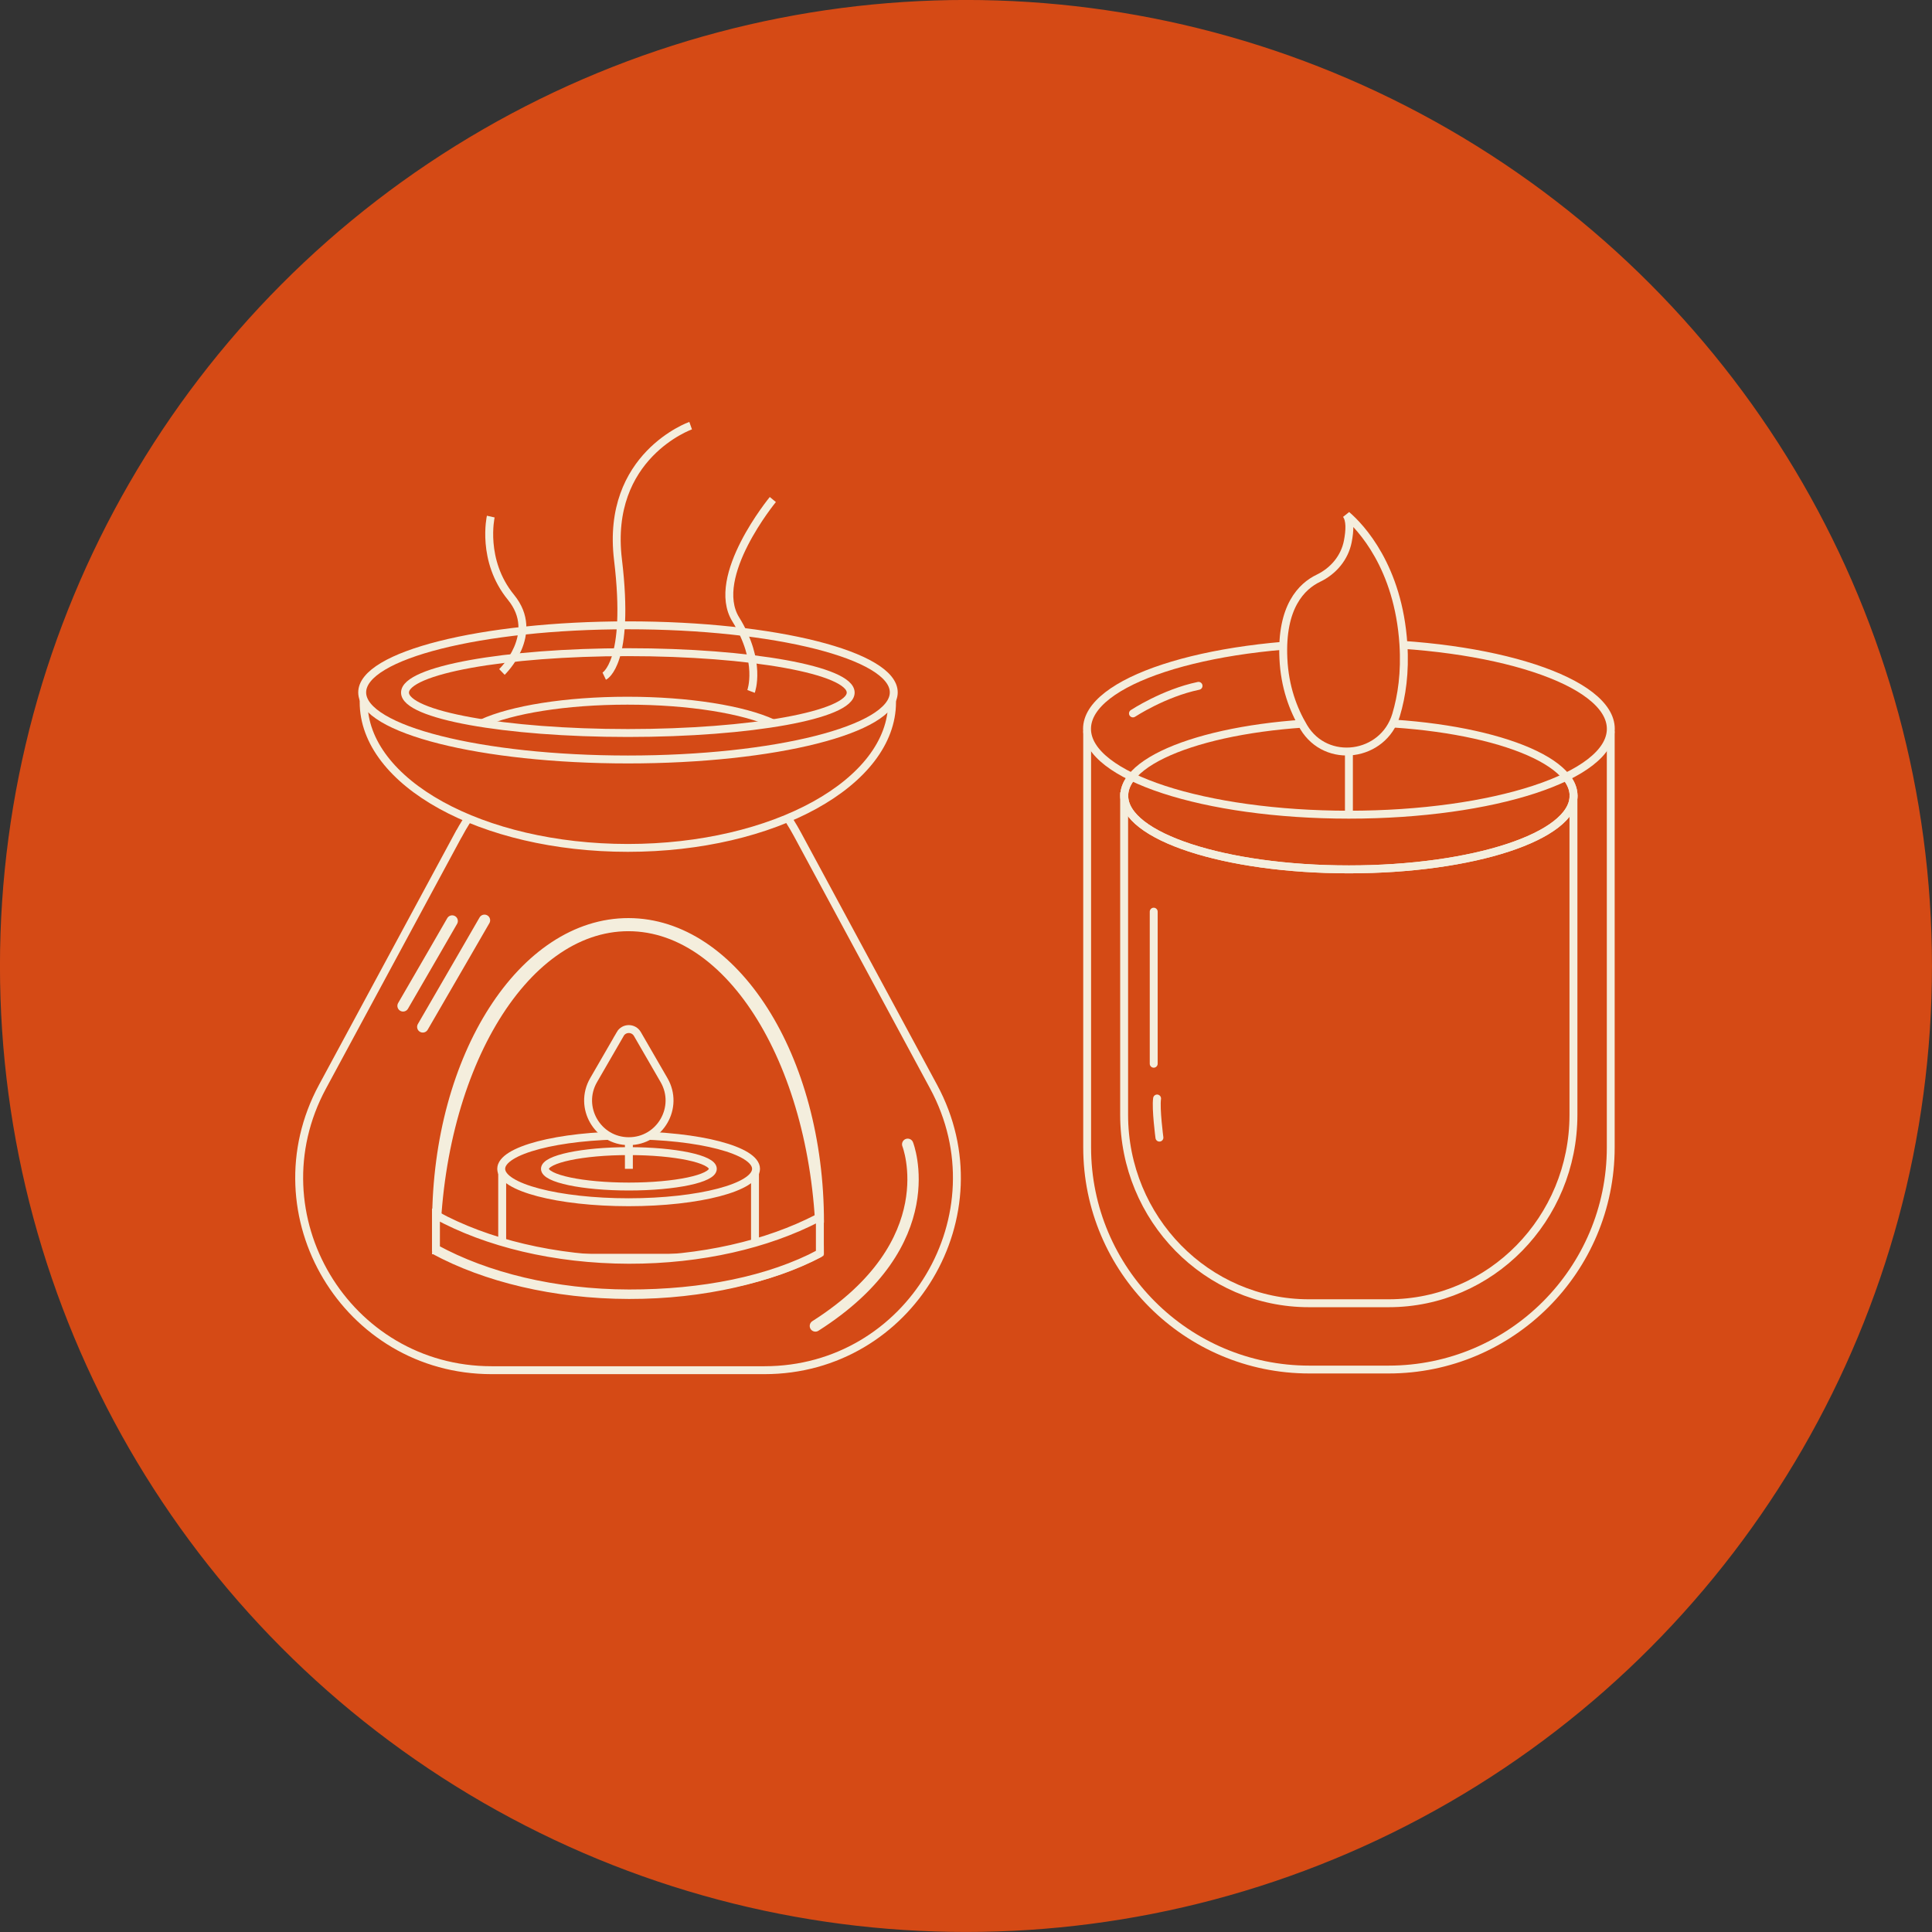 <svg viewBox="0 0 297.81 297.81" xmlns="http://www.w3.org/2000/svg" data-name="Calque 2" id="Calque_2">
  <rect x="0" y="0" width="297.81" height="297.81" fill="#333333" stroke="none"/>
  <defs>
    <style>
      .cls-1, .cls-2, .cls-3, .cls-4, .cls-5, .cls-6, .cls-7, .cls-8, .cls-9, .cls-10, .cls-11 {
        stroke-miterlimit: 10;
      }

      .cls-1, .cls-2, .cls-3, .cls-4, .cls-5, .cls-6, .cls-7, .cls-8, .cls-9, .cls-11 {
        stroke: #f4eedd;
      }

      .cls-1, .cls-2, .cls-4, .cls-6, .cls-9 {
        stroke-width: 1.22px;
      }

      .cls-1, .cls-2, .cls-7, .cls-8 {
        stroke-linecap: round;
      }

      .cls-1, .cls-3, .cls-4 {
        fill: #d44a15;
      }

      .cls-2, .cls-5, .cls-6, .cls-7 {
        fill: none;
      }

      .cls-3 {
        stroke-width: 1.21px;
      }

      .cls-5 {
        stroke-width: 1.22px;
      }

      .cls-7 {
        stroke-width: 1.75px;
      }

      .cls-8 {
        fill: #f3eedc;
        stroke-width: 1.22px;
      }

      .cls-9, .cls-11 {
        fill: #d44a16;
      }

      .cls-10 {
        fill: #d54a15;
        stroke: #d54a15;
        stroke-width: 1.25px;
      }

      .cls-11 {
        stroke-width: 1.21px;
      }
    </style>
  </defs>
  <g data-name="Calque 1" id="Calque_1-2">
    <circle r="148.28" cy="148.9" cx="148.9" class="cls-10"></circle>
    <g>
      <path d="M70.73,128.55l-21.02,38.96c-10.65,19.74,3.65,43.7,26.08,43.7h42.04c22.43,0,36.73-23.96,26.08-43.7l-21.02-38.96c-11.19-20.75-40.96-20.75-52.15,0Z" class="cls-9"></path>
      <g>
        <path d="M96.78,114.47c-16.48,0-31.13-3.44-40.46-8.78-.17.84-.27,1.68-.27,2.54,0,12.41,18.24,22.47,40.73,22.47s40.73-10.06,40.73-22.47c0-.86-.1-1.71-.27-2.54-9.33,5.34-23.98,8.78-40.46,8.78Z" class="cls-11"></path>
        <ellipse ry="10.34" rx="40.97" cy="106.73" cx="96.8" class="cls-9"></ellipse>
        <ellipse ry="6.23" rx="34.35" cy="106.76" cx="96.78" class="cls-9"></ellipse>
      </g>
      <path d="M74.31,111.47c4.53-2.07,12.86-3.46,22.4-3.46s17.9,1.39,22.42,3.47" class="cls-6"></path>
      <g>
        <g>
          <path d="M126.4,188.47c.04-25.56-13.17-46.31-29.51-46.34-16.34-.03-29.62,20.67-29.67,46.23" class="cls-9"></path>
          <path d="M124.76,189.51c-7.84,3.8-18.27,6.11-29.71,6.09" class="cls-9"></path>
        </g>
        <g>
          <rect height="13.71" width="38.97" y="180.17" x="77.41" class="cls-9"></rect>
          <ellipse ry="5.15" rx="19.64" cy="180.17" cx="96.9" class="cls-9"></ellipse>
          <ellipse ry="2.73" rx="12.94" cy="180.17" cx="96.94" class="cls-9"></ellipse>
          <line y2="172.04" x2="96.94" y1="180.17" x1="96.94" class="cls-9"></line>
          <path d="M95.61,159.39l-4.11,7.11c-2.41,4.18.6,9.41,5.43,9.41h0c4.83,0,7.84-5.23,5.43-9.41l-4.11-7.11c-.59-1.02-2.06-1.02-2.65,0Z" class="cls-9"></path>
        </g>
        <g>
          <path d="M126.39,193.44c.05-27.87-13.16-50.48-29.5-50.51-16.34-.03-29.63,22.54-29.68,50.41" class="cls-5"></path>
          <path d="M126.68,193.02c-7.84,4.12-18.27,6.62-29.71,6.6-11.62-.02-22.18-2.64-30.05-6.89" class="cls-6"></path>
        </g>
        <path d="M126.38,193.2c-7.77,4.12-18.09,6.2-29.42,6.18-11.5-.02-21.96-2.64-29.76-6.89v-5.19c7.79,4.26,18.25,6.87,29.76,6.89,11.16.02,21.34-2.41,29.07-6.41.16-.09.36.03.35.22v5.2Z" class="cls-9"></path>
      </g>
      <path d="M75.65,79.63s-1.53,6.76,3.12,12.45-1.4,11.5-1.4,11.5" class="cls-6"></path>
      <path d="M119.13,77s-9.79,11.88-5.72,18.47,2.36,11.11,2.36,11.11" class="cls-6"></path>
      <path d="M106.46,65.61s-13.13,4.63-11.2,20.66c1.93,16.03-2.12,17.96-2.12,17.96" class="cls-6"></path>
      <path d="M69.7,141.97s-4.93,8.55-7.57,13.08" class="cls-7"></path>
      <path d="M74.68,141.86s-6.2,10.74-9.51,16.43" class="cls-7"></path>
      <path d="M139.92,176.39s5.97,15.15-14.23,28" class="cls-7"></path>
    </g>
    <g>
      <path d="M167.58,113.34h80.71v63.52c0,18.9-15.35,34.25-34.25,34.25h-12.21c-18.9,0-34.25-15.35-34.25-34.25v-63.52h0Z" class="cls-3"></path>
      <ellipse ry="11.35" rx="34.63" cy="122.66" cx="207.93" class="cls-4"></ellipse>
      <ellipse ry="13.23" rx="40.37" cy="112.35" cx="207.93" class="cls-4"></ellipse>
      <ellipse ry="11.35" rx="34.63" cy="122.66" cx="207.93" class="cls-6"></ellipse>
      <path d="M242.54,122.5v49.35c0,16.04-12.75,29.04-28.48,29.04h-12.3c-15.73,0-28.48-13-28.48-29.04v-49.74" class="cls-6"></path>
      <line y2="115.59" x2="207.93" y1="125.58" x1="207.93" class="cls-6"></line>
      <path d="M207.57,79.39c2.17,1.85,7.99,8,8.76,19.92.28,4.35-.25,7.97-1.13,10.9-1.96,6.51-10.76,7.71-14.24,1.87-1.64-2.75-2.93-6.24-3.13-10.57-.38-8,2.82-11.14,5.4-12.38,2.31-1.11,4.04-3.16,4.53-5.68.32-1.66.4-3.32-.26-4.15" class="cls-4"></path>
      <path d="M174.64,109.97s4.77-3.14,10.11-4.25" class="cls-1"></path>
      <path d="M178.72,175.36s-.59-4.45-.36-6.03" class="cls-2"></path>
      <line y2="140.53" x2="177.84" y1="163.97" x1="177.84" class="cls-8"></line>
    </g>
  </g>
</svg>